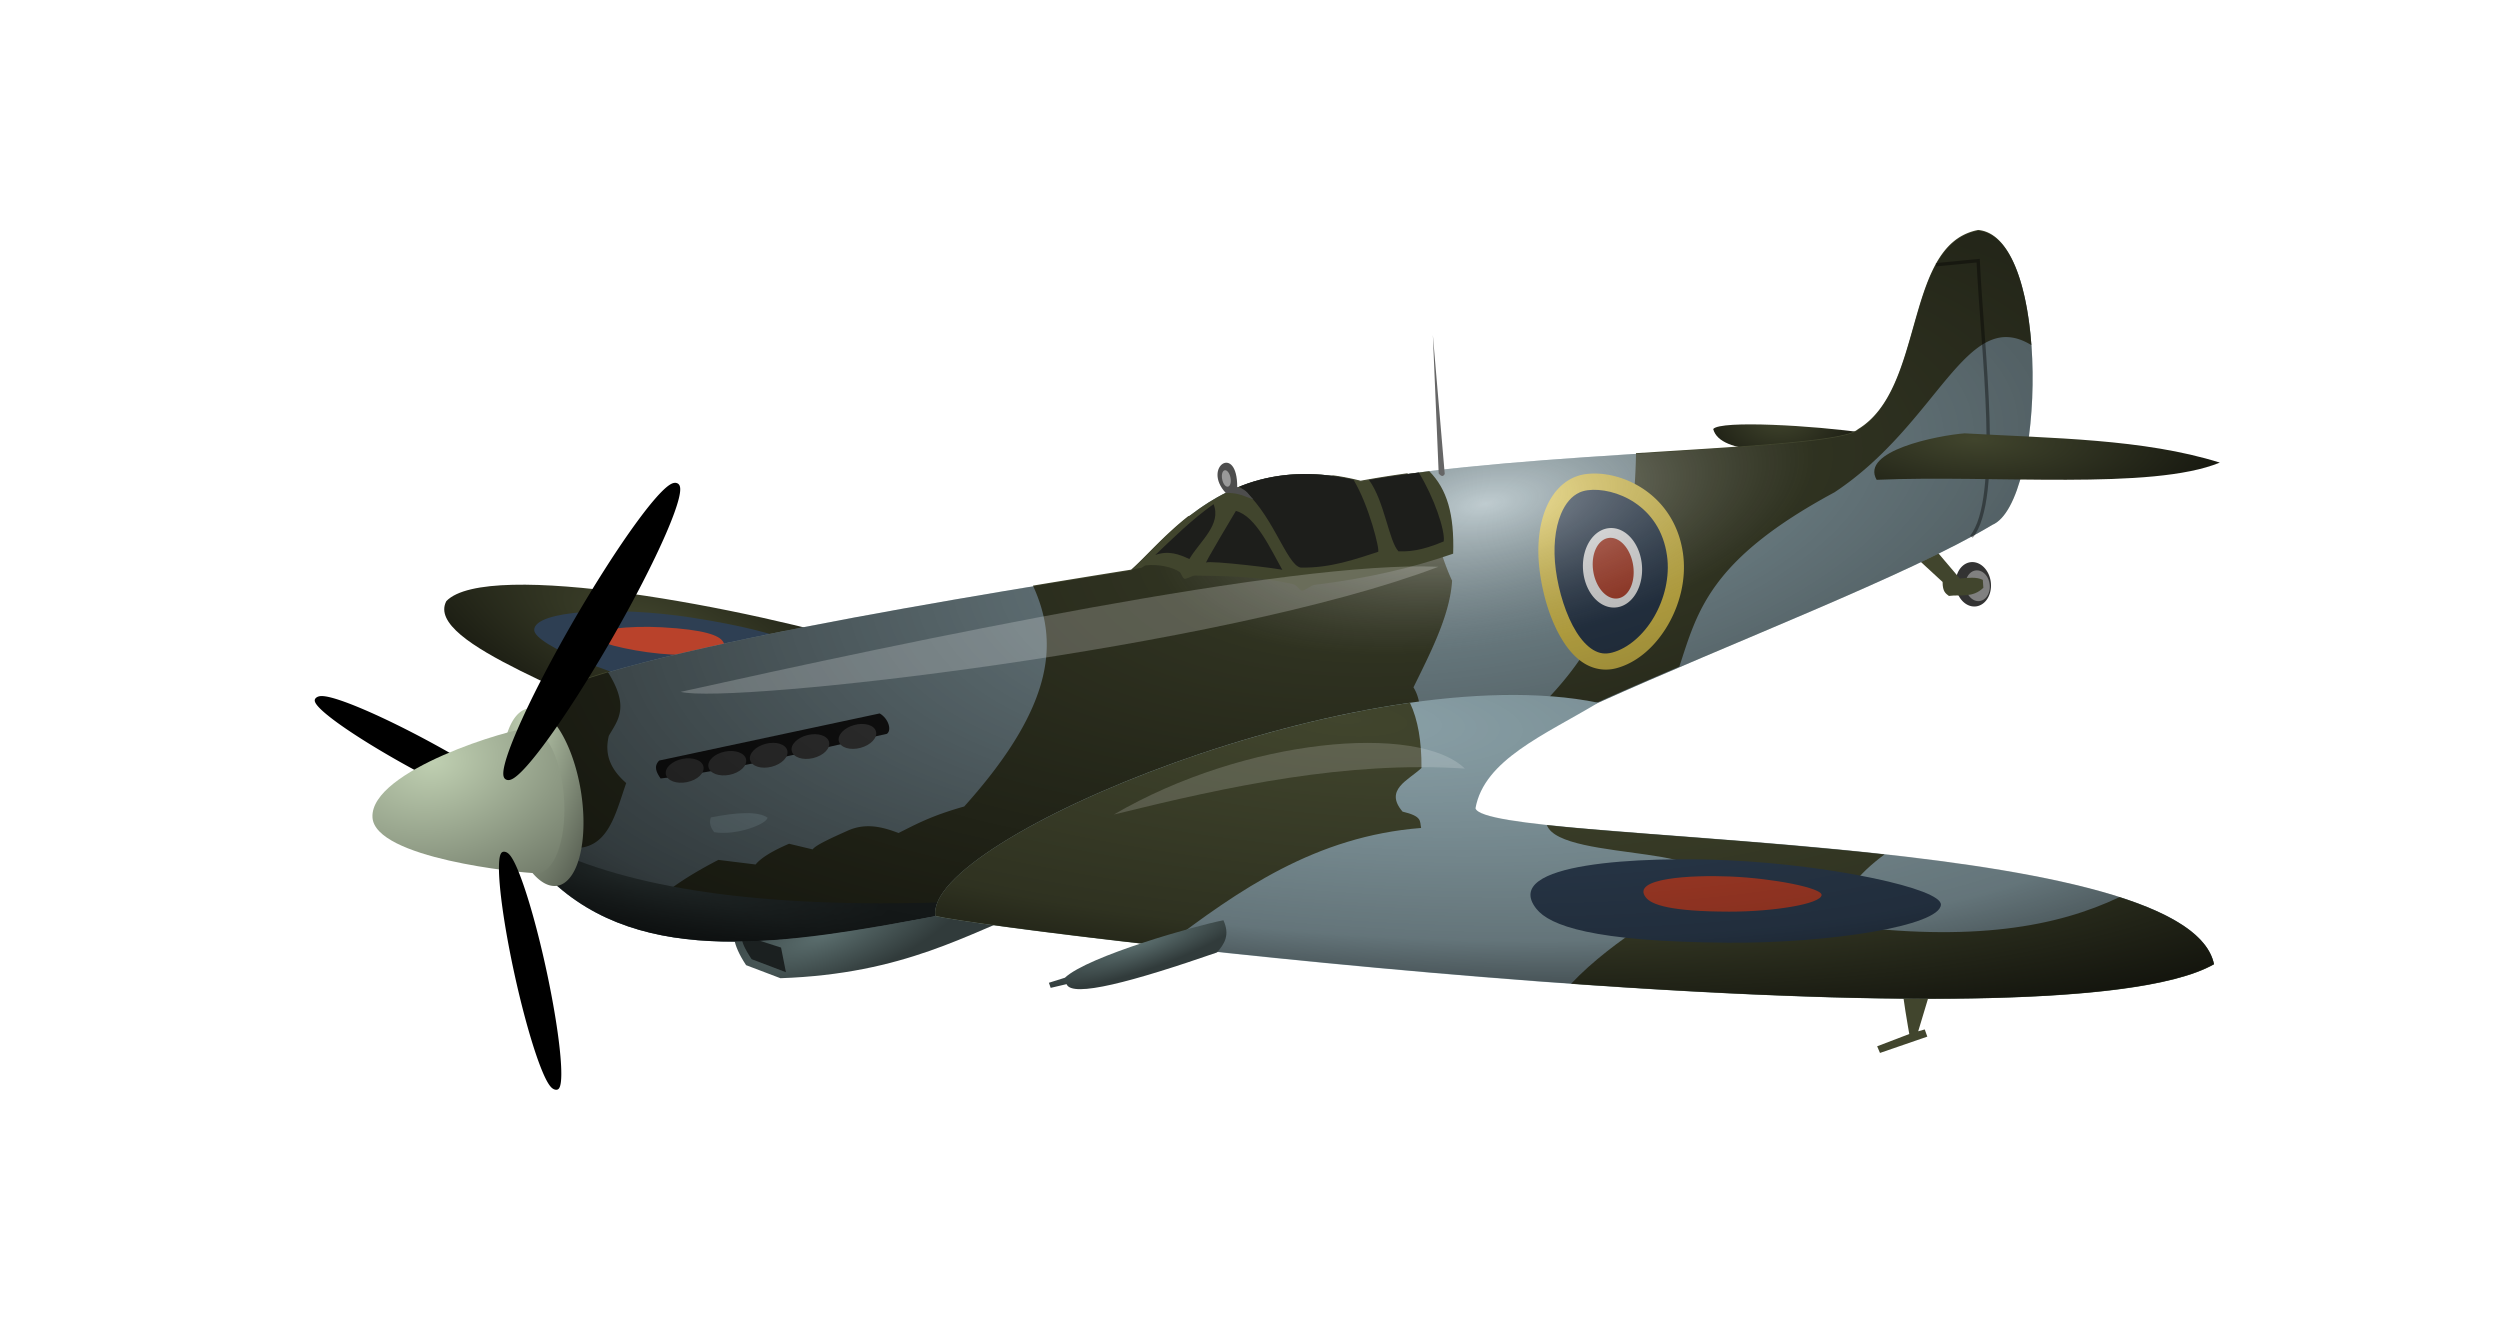 <svg xmlns="http://www.w3.org/2000/svg" xmlns:xlink="http://www.w3.org/1999/xlink" viewBox="0 0 744.09 400"><defs><radialGradient id="e" xlink:href="#a" gradientUnits="userSpaceOnUse" cy="352.67" cx="175.78" gradientTransform="matrix(.464 -.503 1.34 1.235 -378.39 5.726)" r="59.461"/><radialGradient id="q" xlink:href="#b" gradientUnits="userSpaceOnUse" cy="465.66" cx="278.2" gradientTransform="matrix(-1.26 -.019 .004 -.291 627.39 627.93)" r="28.112"/><radialGradient id="p" gradientUnits="userSpaceOnUse" cy="350.04" cx="320.1" gradientTransform="matrix(-.243 .558 -2.109 -.919 1174.1 587.6)" r="177.5"><stop stop-opacity="0" offset="0"/><stop stop-opacity=".275" offset=".591"/><stop offset="1"/></radialGradient><radialGradient id="n" xlink:href="#c" gradientUnits="userSpaceOnUse" cy="389.21" cx="118.14" gradientTransform="matrix(-2.601 -.398 .282 -1.845 295.88 1131.1)" r="29.294"/><radialGradient id="m" xlink:href="#c" gradientUnits="userSpaceOnUse" cy="375.35" cx="135.94" gradientTransform="matrix(-1.29 4.878 -2.408 .399 1214.9 -450.07)" r="13.797"/><radialGradient id="l" xlink:href="#a" gradientUnits="userSpaceOnUse" cy="405.21" cx="562.65" gradientTransform="matrix(1.547 .617 -.202 .508 -225.79 -124.42)" r="49.044"/><radialGradient id="k" gradientUnits="userSpaceOnUse" cy="430.61" cx="470.39" gradientTransform="matrix(-1.645 -.278 .118 -.698 1142.1 829.52)" r="236.6"><stop stop-color="#fff" stop-opacity=".455" offset="0"/><stop stop-opacity=".275" offset=".252"/><stop stop-opacity=".635" offset=".772"/><stop offset="1"/></radialGradient><radialGradient id="h" xlink:href="#b" gradientUnits="userSpaceOnUse" cy="421.62" cx="115.57" gradientTransform="matrix(-.14 .283 -1.312 -.648 709.14 656.3)" r="55.5"/><radialGradient id="g" xlink:href="#a" gradientUnits="userSpaceOnUse" cy="395.26" cx="510.75" gradientTransform="matrix(1.364 .48 -.332 .943 -54.882 -215.04)" r="20.991"/><radialGradient id="f" xlink:href="#b" gradientUnits="userSpaceOnUse" cy="451.99" cx="190.94" gradientTransform="matrix(1 0 0 .331 0 303.73)" r="44.766"/><filter id="t" width="2.147" y="-.094" x="-.573" height="1.188" color-interpolation-filters="sRGB"><feGaussianBlur stdDeviation="3.746"/></filter><filter id="s" width="1.458" y="-.078" x="-.229" height="1.155" color-interpolation-filters="sRGB"><feGaussianBlur stdDeviation="2.701"/></filter><filter id="d" width="1.314" y="-.188" x="-.157" height="1.376" color-interpolation-filters="sRGB"><feGaussianBlur stdDeviation="3.746"/></filter><filter id="i" width="1.238" y="-.286" x="-.119" height="1.573" color-interpolation-filters="sRGB"><feGaussianBlur stdDeviation=".831"/></filter><filter id="j" color-interpolation-filters="sRGB"><feGaussianBlur stdDeviation=".546"/></filter><filter id="r" width="1.12" y="-.238" x="-.06" height="1.477" color-interpolation-filters="sRGB"><feGaussianBlur stdDeviation="1.714"/></filter><filter id="o" width="1.055" y="-.195" x="-.027" height="1.389" color-interpolation-filters="sRGB"><feGaussianBlur stdDeviation="1.354"/></filter><linearGradient id="b"><stop stop-color="#5b6e6e" offset="0"/><stop stop-color="#313b3b" offset="1"/></linearGradient><linearGradient id="c"><stop stop-color="#bfcfb1" offset="0"/><stop stop-color="#5e6658" offset="1"/></linearGradient><linearGradient id="a"><stop stop-color="#41452d" offset="0"/><stop stop-color="#13140d" offset="1"/></linearGradient></defs><path stroke-linejoin="round" d="M157.08 826.85a3.788 45.204 0 11-7.576 0 3.788 45.204 0 117.576 0z" transform="matrix(.935 -.745 .693 .381 -590.506 24.246)" filter="url(#d)" stroke="#000" stroke-linecap="round" stroke-width="1.07"/><path d="M592.536 173.285a5.24 6.629-6.832 11-10.406 1.246 5.24 6.629-6.832 1110.406-1.246z" fill="#333"/><path d="M592.197 173.916a3.603 4.59-7.217 11-7.157.846 3.603 4.59-7.217 117.157-.846z" fill="gray"/><path d="M568.837 164.607l5.74-2.705 8.741 10.298c2.444-.215 4.952-.566 6.837.39l.164 2.354c-3.199 3.107-6.806 1.962-10.257 2.43-.892-.714-1.885-1.176-1.876-4.158z" fill="#41452d"/><path d="M118.02 322.17c-10.689 9.833 31.819 41.347 47.729 62.02l69.491-5.524c-33.4-24.84-101.52-64.36-117.22-56.5z" fill="url(#e)" transform="rotate(-19.517 -291.033 207.451)"/><path d="M158.998 187.478c.092-5.815 24.209-7.16 46.797-3.67 30.12 4.655 39.714 10.6 42.779 15.62 8.62 14.124-22.928 11.239-42.374 7.252-22.602-4.634-47.272-14.736-47.201-19.203z" fill="#2e3f53"/><path d="M176.394 189.353c.215-2.003 10.765-3.186 20.504-2.658 12.986.703 16.989 2.462 18.173 4.098 3.333 4.603-10.329 4.551-18.683 3.76-9.71-.92-20.158-3.661-19.994-5.2z" fill="#b9422b"/><path d="M253.55 466.73c-22.385.555-43.967 5.6-79.297-5.556l-8.334-7.07c-1.965-7.888-.124-9.792 0-14.396z" fill="url(#f)" transform="rotate(-19.517 -291.033 207.451)"/><path d="M532.5 415.93c-13.226-6.977-38.992-17.842-41.964-16.071-.695 8.376 18.752 13.022 29.464 19.286z" fill="url(#g)" transform="rotate(-19.517 -291.033 207.451)"/><path d="M588.825 68.644c-22.3 4.18-15.61 47.133-35.816 59.303-6.803 6.406-98.525 6.144-148.022 15.335-39-10.058-57.6 17.13-68.292 26.481-57.956 9.246-181.75 29.556-179.412 42.734l6.174 48.986c27.614 26.911 71.16 19.326 114.975 11.158l197.266-63.483c39.089-17.645 92.367-37.99 117.263-52.934 15.732-6.572 17.686-85.618-4.14-87.578z" fill="#8aa1a8"/><path d="M171.81 202.819c-9.552 3.375-15.089 6.594-14.578 9.477l3.217 25.351 8.698 14.623c11.68 1.537 13.87-9.603 17.23-19.204-4.12-3.632-6.688-7.95-5.16-14.086 2.613-4.581 6.353-8.452-.36-19.07a182.557 182.557 0 00-9.048 2.91zM585.83 69.29c-18.782 7.304-13.598 46.863-32.857 58.462-3.695 3.48-32.604 5-66.038 7.129-.84 56.372-26.998 71.708-33.621 81.278l22.35-7.193c7.6-3.43 15.814-6.983 24.174-10.558 5.426-16.545 9.022-31.874 46.166-51.874 31.068-20.545 39.2-55.694 58.603-43.816-1.286-17.83-6.286-33.418-15.83-34.275a16.507 16.507 0 00-2.948.847zm-232.19 84.36c-7.375 5.83-12.784 12.23-16.975 15.897a5266.016 5266.016 0 00-29.216 4.753c7.225 15.8 7.43 34.706-20.463 65.74-9.92 2.794-14.403 5.33-19.55 7.89-4.816-1.827-9.714-3.08-15.046-.733-4.938 2.209-9.687 4.369-10.51 5.614l-7.029-1.685c-5.003 2.163-8.402 4.23-9.946 6.177l-11.095-1.371c-16.5 8.559-21.888 14.71-24.633 20.302 25.57 7.76 57.327 2.137 89.23-3.811l144.287-46.404c-.116-1.712-.596-3.556-1.698-5.632 1.79-5.734 2.526-11.209-.299-15.808 5.312-10.792 10.857-21.61 11.498-31.727-4.884-10.492-6.063-22.328-13.295-31.99a298.406 298.406 0 00-13.934 2.22 71.33 71.33 0 00-8.195-1.604l-43.13 12.172z" fill="#41452d"/><path d="M232.47 282.034l1.45 7.328-10.218-3.88c-4.488-6.778-2.398-7.034-2.398-7.034z" fill="#1b2020"/><path d="M121.35 400.94l-1.938 9.313c17.036 34.59 60.628 41.999 104.66 48.938l4.72.125.624-2.625c-55.525-17.535-88.763-36.275-108.06-55.75z" fill="url(#h)" transform="rotate(-19.517 -291.033 207.451)"/><path filter="url(#i)" fill="#adcad3" d="M170.71 409.15c-1.191 1.488-.993 2.976-.536 4.464 5.83 3.243 15.505 2.97 16.43 1.25-2.082-2.917-8.282-4.58-15.894-5.714z" transform="rotate(-19.517 -291.033 207.451)"/><path d="M196.197 226.364c-1.767 1.817-.77 3.582.42 5.344 24.06-2.885 45.317-8.47 67.363-13.295 1.495-1.061.492-4.538-2.152-6.07z" fill="#1a1a1a"/><path d="M209.383 228.183c.391 1.908-1.797 3.97-4.889 4.604-3.091.635-5.915-.397-6.306-2.305-.392-1.908 1.796-3.97 4.888-4.604 3.091-.635 5.915.397 6.307 2.305zM222.06 226.024c.385 1.909-1.81 3.963-4.904 4.588-3.093.624-5.914-.417-6.299-2.327-.385-1.909 1.81-3.963 4.903-4.587 3.094-.625 5.914.417 6.3 2.326zM234.329 223.372c.483 1.887-1.603 4.052-4.66 4.835-3.057.784-5.928-.11-6.411-1.997-.484-1.887 1.603-4.052 4.66-4.836 3.057-.783 5.927.112 6.41 1.998zM246.765 220.863c.456 1.894-1.66 4.028-4.729 4.768-3.068.74-5.925-.197-6.381-2.09-.457-1.894 1.66-4.028 4.729-4.768 3.068-.739 5.925.197 6.381 2.09zM260.723 217.708c.503 1.882-1.56 4.068-4.61 4.883-3.048.815-5.928-.05-6.43-1.931-.504-1.882 1.56-4.068 4.609-4.883 3.049-.815 5.928.05 6.431 1.931z" fill="#4d4d4d"/><path opacity=".62" d="M569.35 375.92l12.258 3.053c-7.828 25.905-16.991 69.155-29.342 76.786" filter="url(#j)" stroke="#000" fill="none" transform="rotate(-19.517 -291.033 207.451)"/><path style="block-progression:tb;text-transform:none;text-indent:0" fill="#eed455" d="M468.118 142.242c-3.568 1.676-6.267 4.922-7.928 8.877-2.213 5.274-2.84 11.943-1.893 19.073.94 7.076 3.201 14.708 6.832 20.489 1.815 2.89 3.976 5.345 6.664 6.92s5.954 2.17 9.276 1.288c6.349-1.686 11.736-6.641 15.363-12.872 3.626-6.231 5.525-13.867 4.49-21.286-1.242-8.907-5.963-15.248-11.598-19.064-5.635-3.816-12.109-5.253-17.364-4.555a13.038 13.038 0 00-3.843 1.13z" color="#000"/><path style="block-progression:tb;text-transform:none;text-indent:0" fill="#2e3f53" d="M470.094 146.591c.78-.358 1.607-.57 2.508-.69 3.837-.51 9.376.599 14.027 3.748 4.65 3.15 8.482 8.194 9.54 15.782.858 6.157-.736 12.8-3.867 18.18-3.132 5.38-7.748 9.365-12.45 10.614-2.141.568-3.848.269-5.61-.764s-3.506-2.894-5.042-5.34c-3.074-4.894-5.277-12.033-6.143-18.545-.858-6.46-.222-12.386 1.545-16.595 1.325-3.157 3.153-5.315 5.493-6.39z" color="#000"/><path d="M488.628 167.547a8.79 11.85-4.306 11-17.373 2.897 8.79 11.85-4.306 1117.373-2.897z" fill="#fff"/><path fill="#b9422b" d="M486.086 168.269a6.002 9.1-9.013 11-11.886 1.693 6.002 9.1-9.013 1111.886-1.693z"/><path d="M584.64 370.58c-22.415-3.51-30.461 39.209-53.571 43.929-8.552 3.765-94.916-27.126-144.64-35-33.398-22.51-60.013-3.1-73.214 2.143-57.715-10.648-181.18-32.865-183.38-19.663l-10.547 48.234c17.036 34.59 60.614 41.99 104.64 48.929l207.14 6.071c42.738-3.571 99.752-4.946 128.21-10.714 17.024-.939 45.274-74.79 25.357-83.929z" fill="url(#k)" transform="rotate(-19.517 -291.033 207.451)"/><path d="M371.507 143.862c-17.358 5.932-27.8 19.765-34.816 25.902 1.063-.538 1.684-.516 2.924-.742.43-.078.958-.696 1.406-.749 3.843-.452 8.122.586 10.005 1.923.7.498.721 1.704 1.547 2.094.754.026 2.282-.988 3.04-.978 9.71.134 18.954.218 29.342 2.594 1.035.237 1.54 1.625 2.592 1.911.923-.055 2.768-1.624 3.666-1.732 15.993-1.924 29.764-5.261 41.3-9.295.383-11.703-1.818-19.22-7.118-24.546-7.294.888-14.186 1.9-20.402 3.055-13.406-3.458-24.393-2.544-33.486.564z" fill="#41452d"/><path d="M531.34 430.36c-1.83-9.74 21.2-6.442 29.294-4.293 24.172 10.16 49.623 19.28 68.69 33.588-21.79 1.107-65.01-19.216-97.985-29.294z" fill="url(#l)" transform="rotate(-19.517 -291.033 207.451)"/><path transform="matrix(.865 -.071 .145 .983 -13.004 -134.504)" fill="url(#m)" d="M150.01 388.06a13.258 26.895 0 11-26.517 0 13.258 26.895 0 1126.517 0z"/><path d="M131.18 390.04c-3.43 11.428-10.092 19.234-14.881 17.437-4.789-1.798-44.004-20.309-40.489-32.02 4.03-13.425 48.121-11.16 52.91-9.363 4.789 1.798 5.89 12.52 2.46 23.946z" fill="url(#n)" transform="rotate(-19.517 -291.033 207.451)"/><path opacity=".462" d="M348.5 401.57c-36.115.652-111.96-13.13-118.69-16.668 36.66 3.527 97.368 9.854 118.69 16.668z" transform="rotate(-19.517 -1785.7 1245.737) scale(1.896 2.416)" filter="url(#o)" fill="#fff"/><path d="M566.195 293.22c-.342.925 2.072 14.538 2.072 14.538l-9.556 3.655.837 1.981 14.086-4.859-.76-2.142-1.946.556 4.058-13.495z" fill="#41452d"/><path d="M278.433 272.638c-3.738-22.884 127.846-77.702 197.266-63.483-15.97 9.573-33.98 16.989-36.54 31.431 3.107 10.988 211.525 6.226 219.816 46.407-49.352 28.059-360.45-9.628-380.544-14.356z" fill="#8aa1a8"/><path d="M349.62 227.013c-41.107 14.788-73.06 34.183-71.191 45.626 5.379 1.266 31.715 4.913 68.21 9.01 22.168-16.85 44.946-32.751 76.34-35.217-.454-2.044.453-3.44-5.537-4.867-5.513-6.491 1.651-9.268 5.645-12.976.048-7.8-1.034-14.356-3.43-19.407-23.442 3.325-48.05 9.92-70.038 17.83zm110.784 18.553c4.106 11.494 61.276 5.015 42.474 21.05-2.117 1.806-22.447 12.536-35.275 26.197 83.34 5.94 167.633 7.694 191.369-5.8-1.746-8.47-12.408-14.953-28.142-19.997-18.506 8.786-43.58 13.505-83.8 8.187.195-8.426 5.975-15.018 13.877-20.9-37.614-4.159-77.033-6.195-100.506-8.735z" fill="#41452d"/><path d="M577.683 269.297c-.393 6.264-33.016 11.495-63.35 11.29-40.451-.273-53.13-5.156-57.034-10.07-10.987-13.824 31.473-15.677 57.543-14.446 30.302 1.432 63.143 8.415 62.84 13.226z" fill="#2e3f53"/><path d="M542.17 266.385c-.185 2.673-14.359 4.975-27.527 4.953-17.56-.03-23.054-2.086-24.738-4.174-4.74-5.875 13.697-6.757 25.012-6.287 13.15.546 27.393 3.454 27.252 5.508z" fill="#b9422b"/><path d="M223.93 459.08c4.122-22.818 146.46-30.524 207.14 6.071-18.25 3.687-37.704 4.66-44.941 17.417-.743 11.394 197.29 76.538 191.68 117.18-55.891 9.958-336.52-129.5-353.88-140.67z" fill="url(#p)" transform="rotate(-19.517 -291.033 207.451)"/><path d="M304.29 488.97c-7.76-1.21-41.572-3.435-50.179.357l-5-.178v1.607l4.821.535c.123 4.456 18.915 5.884 45.357 6.072 2.856-1.608 5.424-3.506 5-8.393z" fill="url(#q)" transform="rotate(-19.517 -291.033 207.451)"/><path opacity=".41" d="M322.62 456.21c29.626-5.915 62.662 3.216 68.438 15.405-21.553-9.752-44.895-12.948-68.438-15.405z" transform="matrix(1.419 -.503 .478 1.347 -344.339 -209.808)" filter="url(#r)" fill="#fff"/><path d="M426.469 99.723l1.737 41.182c.858 1.068 1.4.894 1.8.166z" fill="#666"/><path opacity=".9" fill="#1a1a1a" d="M371.491 143.847c-.904.309-1.763.649-2.63.998 9.623 6.955 13.971 23.348 18.27 24.086 8.893.186 16.38-2.536 23.026-4.674.686-.18-2.69-13.906-7.315-21.478-12.433-2.829-22.75-1.872-31.35 1.067zm-10.3 6.204c-6.826 4.874-11.918 10.036-17.346 15.134 3.906-1.397 7.066-.25 10.144 1.211 3.154-5.35 9.666-10.252 7.202-16.345zm6.65 2.019s-9.433 15.768-8.842 15.368c1.073-.724 22.892 1.942 22.68 2.199-3.547-6.297-7.922-16.05-13.838-17.567zm39.599-9.23c4.623 6.244 5.943 18.25 8.793 21.253 4.916.24 9.267-1.196 13.476-2.953.462-3.217-2.874-13.104-7.435-20.506-5.213.672-10.193 1.395-14.834 2.208z"/><path d="M373.082 148.662c-2.486-.828-4.37-2.045-8.265-1.96-7.092-7.656 3.52-14.842 3.423-1.683 3.115.683 3.345 2.387 4.842 3.643z" fill="#4d4d4d"/><path fill="#999" d="M366.242 142.208a2.431 1.256 78.805 11-2.48.403 2.431 1.256 78.805 112.48-.403z"/><path stroke-linejoin="round" d="M157.08 826.85a3.788 45.204 0 11-7.576 0 3.788 45.204 0 117.576 0z" transform="matrix(1.416 .554 -.557 .968 419.624 -697.37)" filter="url(#s)" stroke="#000" stroke-linecap="round" stroke-width=".772"/><path stroke-linejoin="round" d="M157.08 826.85a3.788 45.204 0 11-7.576 0 3.788 45.204 0 117.576 0z" transform="matrix(1.175 .222 .164 .774 -157.936 -385.084)" filter="url(#t)" stroke="#000" stroke-linecap="round" stroke-width="1.07"/></svg>